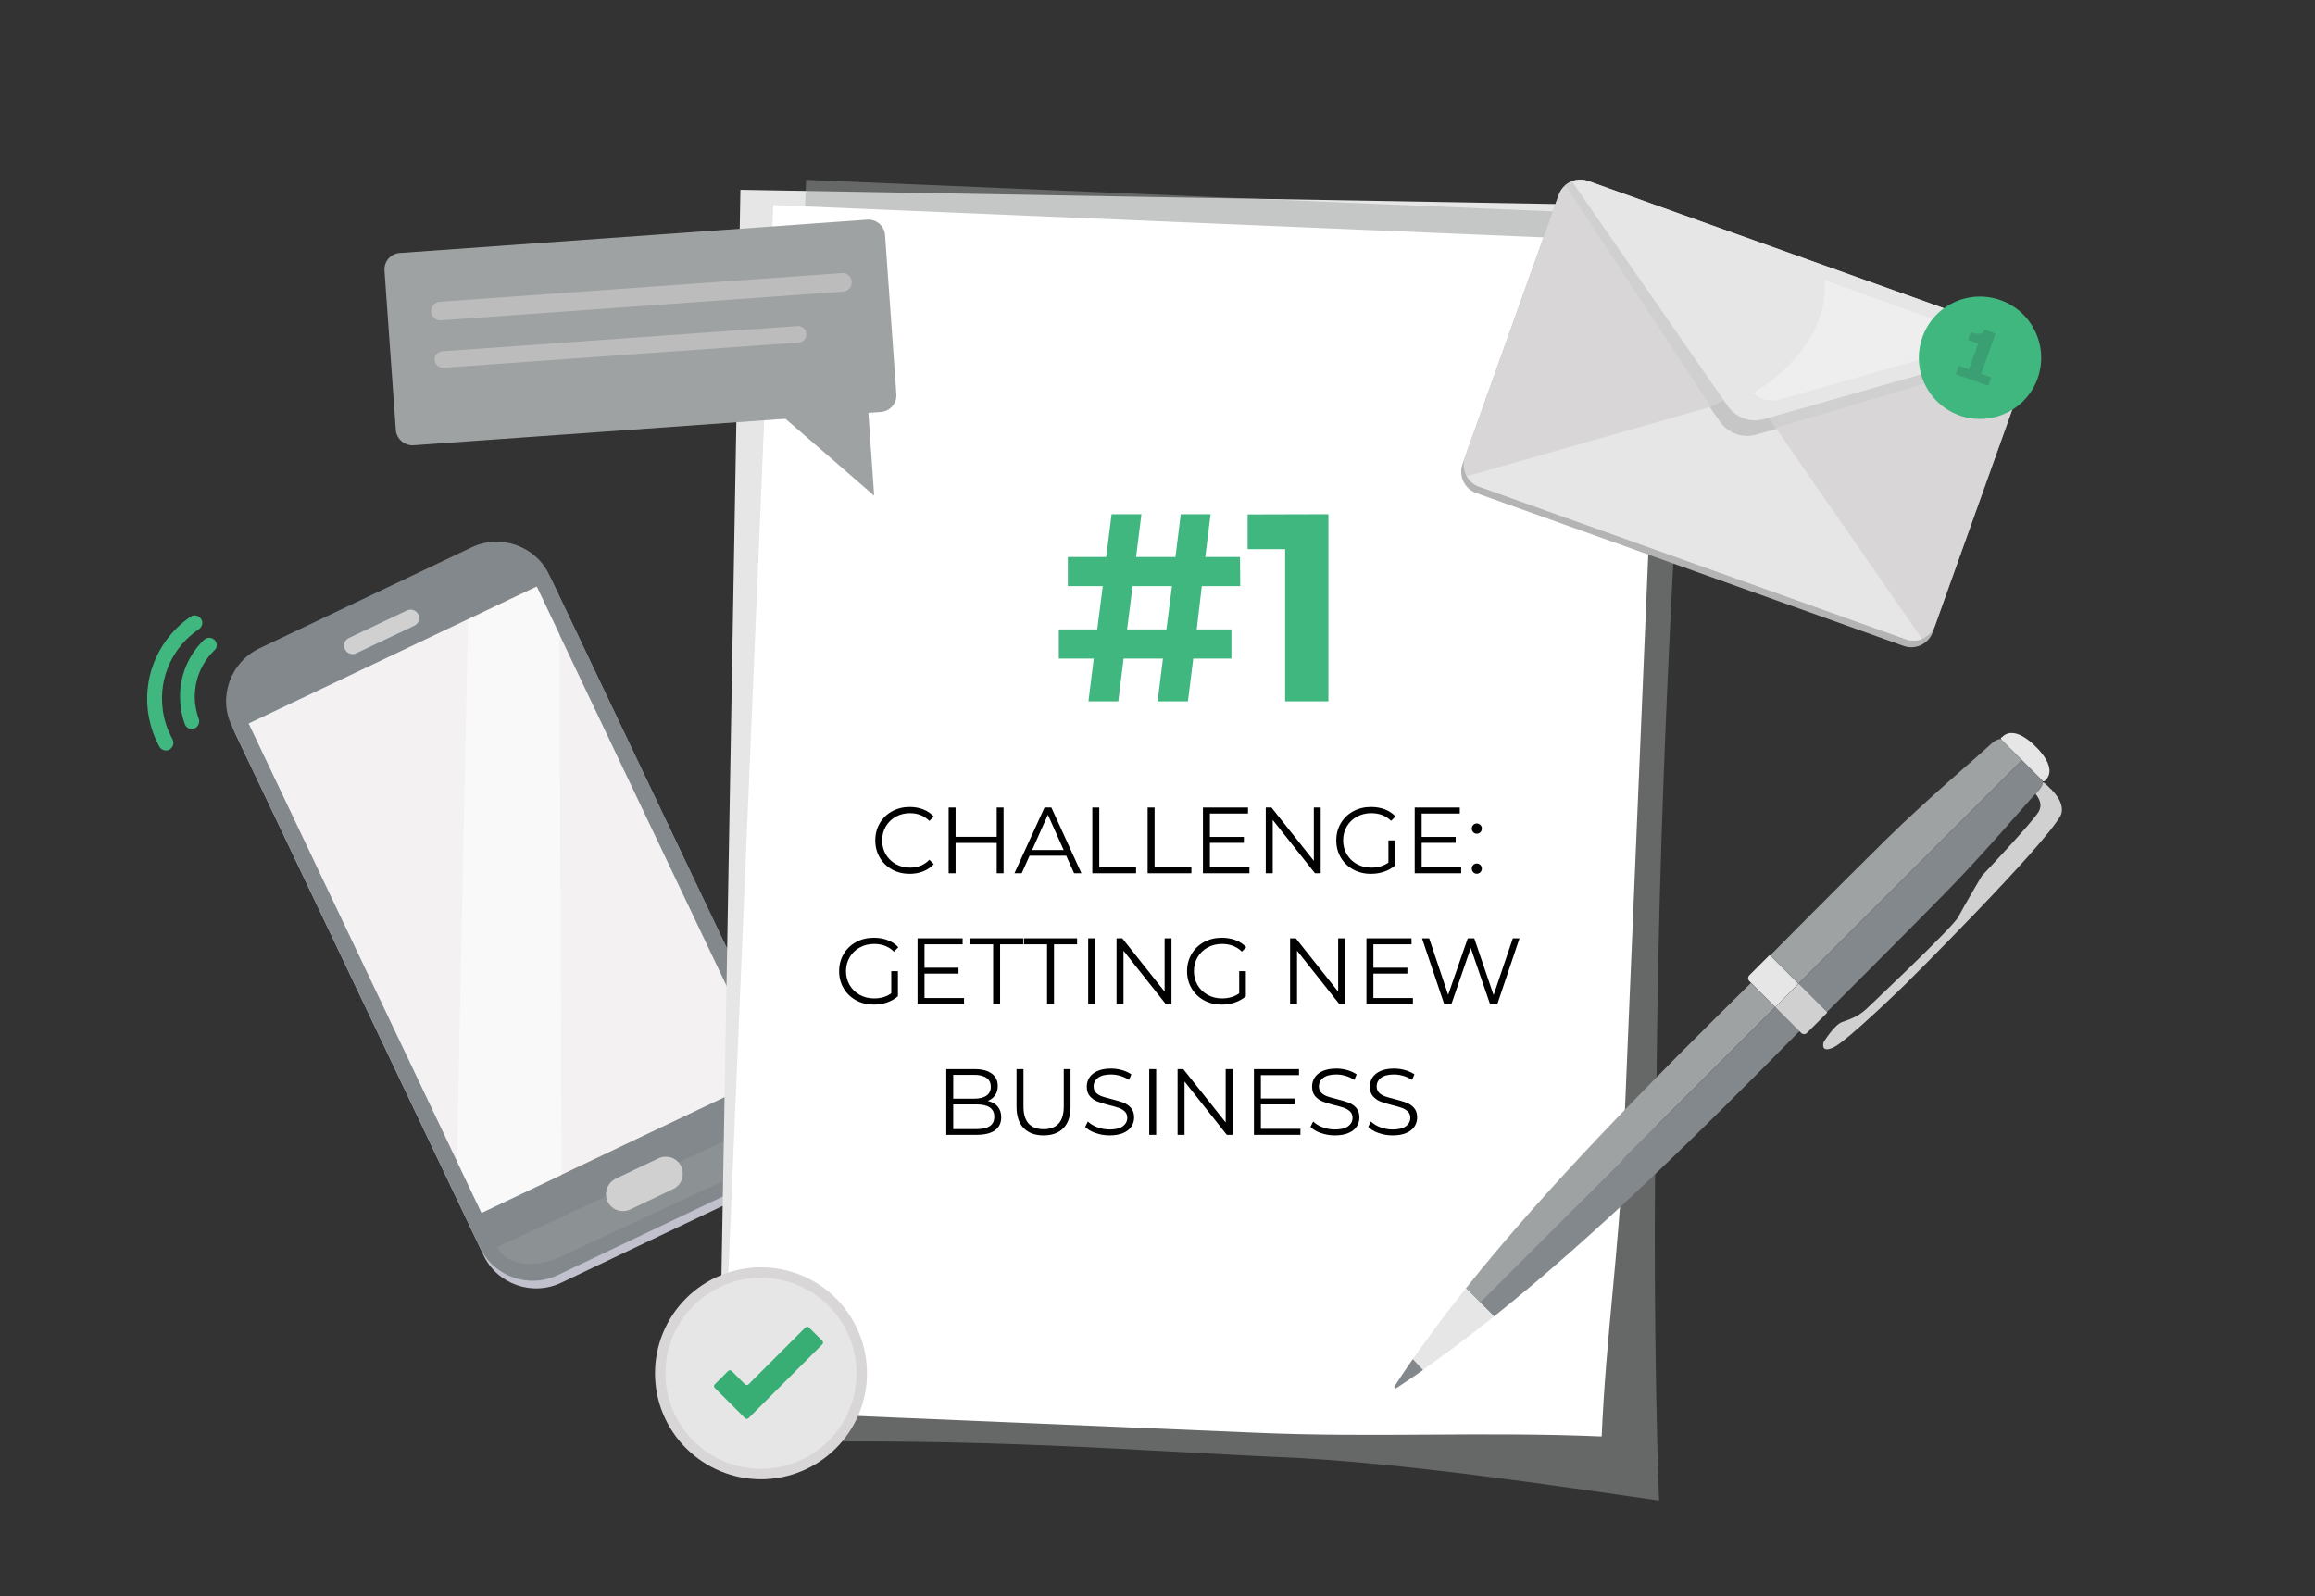 <svg xmlns="http://www.w3.org/2000/svg" xmlns:xlink="http://www.w3.org/1999/xlink" width="3449" zoomAndPan="magnify" viewBox="0 0 2586.75 1784.25" height="2379" preserveAspectRatio="xMidYMid meet" version="1.0"><rect x="0" y="0" width="2586.75" height="1784.25" fill="#333333" stroke="none"/><defs><g/><clipPath id="c033134b33"><path d="M 984.688 833.352 L 1696.512 833.352 L 1696.512 1336.836 L 984.688 1336.836 Z M 984.688 833.352 " clip-rule="nonzero"/></clipPath></defs><path fill="#c1c1cd" d="M 293.633 733.23 L 530.996 620.219 C 563.32 604.961 602.363 618.668 617.617 650.992 L 895.059 1234.137 C 910.312 1266.461 896.609 1305.512 864.289 1320.77 L 626.926 1433.777 C 594.605 1449.035 555.562 1435.328 540.305 1403.004 L 262.863 819.859 C 247.609 787.535 261.57 748.484 293.633 733.23 Z M 293.633 733.23 " fill-opacity="1" fill-rule="evenodd"/><path fill="#82888c" d="M 289.758 724.695 L 527.121 611.688 C 559.441 596.43 598.484 610.137 613.738 642.461 L 891.18 1225.605 C 906.434 1257.93 892.73 1296.977 860.41 1312.234 L 623.047 1425.242 C 590.727 1440.5 551.684 1426.797 536.43 1394.469 L 258.988 811.324 C 243.473 779.258 257.434 740.211 289.758 724.695 Z M 289.758 724.695 " fill-opacity="1" fill-rule="evenodd"/><path fill="#f3f1f1" d="M 277.816 808.641 L 599.559 655.555 L 859.707 1202.449 L 537.965 1355.535 Z M 277.816 808.641 " fill-opacity="1" fill-rule="nonzero"/><path fill="#d0d0d0" d="M 389.82 713.059 L 454.723 682.285 C 459.375 679.957 465.062 682.027 467.391 686.68 C 469.719 691.336 467.648 697.023 462.996 699.352 L 398.094 730.125 C 393.441 732.453 387.754 730.383 385.426 725.73 C 383.098 721.074 385.168 715.125 389.82 713.059 Z M 389.82 713.059 " fill-opacity="1" fill-rule="evenodd"/><path fill="#ffffff" d="M 522.98 692.629 L 600.035 655.906 L 625.117 708.66 L 627.441 1313.27 L 538.238 1355.68 L 510.57 1297.754 Z M 522.98 692.629 " fill-opacity="0.6" fill-rule="evenodd"/><path fill="#8c9193" d="M 882.129 1241.379 C 891.695 1261.031 875.668 1288.184 846.449 1302.148 L 625.891 1404.812 C 596.672 1418.52 564.871 1413.605 555.305 1393.953 " fill-opacity="1" fill-rule="evenodd"/><path fill="#d0d0d0" d="M 687.949 1317.406 L 735.781 1294.648 C 745.348 1290.254 756.727 1294.133 761.121 1303.703 C 765.516 1313.27 761.637 1324.648 752.07 1329.043 L 704.238 1351.801 C 694.672 1356.195 683.293 1352.316 678.898 1342.75 C 674.5 1333.441 678.641 1322.062 687.949 1317.406 Z M 687.949 1317.406 " fill-opacity="1" fill-rule="evenodd"/><path fill="#41b780" d="M 239.852 715.387 C 236.75 712.023 231.32 712.023 227.957 715.125 C 208.051 734.523 198.48 761.418 201.844 789.086 C 202.621 796.07 204.172 802.793 206.496 809.258 C 207.789 812.879 211.41 815.203 215.289 814.688 C 216.066 814.688 216.582 814.43 217.098 814.172 C 219.168 813.395 220.977 811.844 221.754 809.773 C 222.789 807.707 222.789 805.379 222.012 803.309 C 220.203 798.137 218.91 792.707 218.133 787.016 C 215.547 764.777 223.305 742.797 239.336 727.023 C 242.957 724.176 243.215 718.746 239.852 715.387 Z M 239.852 715.387 " fill-opacity="1" fill-rule="nonzero"/><path fill="#41b780" d="M 181.676 791.672 C 177.539 756.762 193.051 722.883 222.27 703.23 C 224.082 701.938 225.371 700.129 225.891 697.801 C 226.406 695.473 225.891 693.402 224.598 691.594 C 223.305 689.785 221.496 688.492 219.168 687.973 C 216.84 687.457 214.773 687.973 212.961 689.266 C 178.832 712.539 160.473 752.625 165.129 793.742 C 166.938 807.965 171.074 821.672 178.055 834.34 C 179.605 837.445 182.969 838.996 186.328 838.738 C 187.363 838.738 188.398 838.219 189.434 837.703 C 193.57 835.375 194.863 830.203 192.793 826.324 C 186.848 815.465 182.969 803.828 181.676 791.672 Z M 181.676 791.672 " fill-opacity="1" fill-rule="nonzero"/><path fill="#e6e6e6" d="M 1786.594 1565.145 C 1654.727 1562.82 1533.199 1572.906 1401.07 1570.578 C 1201.977 1567.215 1002.879 1563.594 803.785 1560.234 C 811.543 1110.785 819.559 661.598 827.312 212.148 L 1820.207 229.477 C 1815.035 518.59 1810.121 807.965 1805.211 1097.078 C 1804.434 1146.73 1803.398 1196.641 1802.625 1246.293 C 1800.816 1356.715 1788.66 1454.723 1786.594 1565.145 Z M 1786.594 1565.145 " fill-opacity="1" fill-rule="nonzero"/><path fill="#9fa2a3" d="M 1853.82 1677.121 C 1744.707 1661.605 1563.711 1633.934 1428.738 1628.504 C 1287.82 1622.555 1090.793 1605.746 841.277 1612.73 C 861.188 1142.074 880.836 671.684 900.746 201.027 L 1893.121 242.922 C 1870.629 578.328 1852.012 913.992 1850.719 1252.238 C 1847.875 1314.82 1848.391 1537.477 1853.82 1677.121 Z M 1853.82 1677.121 " fill-opacity="0.47" fill-rule="nonzero"/><path fill="#ffffff" d="M 1789.695 1605.488 C 1657.828 1599.797 1536.043 1607.039 1404.176 1601.352 C 1205.336 1593.074 1006.242 1584.543 807.406 1576.266 C 826.281 1127.336 845.156 678.148 864.031 229.215 L 1856.406 270.852 C 1844.254 559.965 1832.102 848.824 1819.949 1137.938 C 1817.879 1187.59 1815.812 1237.242 1813.742 1286.891 C 1809.09 1397.316 1794.352 1495.066 1789.695 1605.488 Z M 1789.695 1605.488 " fill-opacity="1" fill-rule="nonzero"/><path fill="#1e1e1e" d="M 1574.57 1569.801 C 1575.344 1568.766 1576.121 1567.473 1576.898 1566.438 C 1576.121 1567.473 1575.344 1568.766 1574.57 1569.801 Z M 1574.57 1569.801 " fill-opacity="0.17" fill-rule="nonzero"/><path fill="#e6e6e6" d="M 2235.98 826.324 L 2282.781 873.133 C 2284.332 873.906 2285.625 872.098 2285.625 872.098 C 2300.105 857.617 2274.766 834.602 2274.766 834.602 C 2274.766 834.602 2251.496 809.258 2237.273 823.738 C 2237.016 823.48 2235.207 824.773 2235.98 826.324 Z M 2235.98 826.324 " fill-opacity="1" fill-rule="nonzero"/><path fill="#e6e6e6" d="M 2009.477 1099.406 L 1983.621 1125.527 L 1954.66 1096.562 C 1952.852 1094.754 1952.852 1091.906 1954.66 1090.098 L 1976.898 1067.859 C 1977.156 1067.598 1977.672 1067.598 1977.934 1067.859 Z M 2009.477 1099.406 " fill-opacity="1" fill-rule="nonzero"/><path fill="#9fa2a3" d="M 1983.621 1125.527 L 1653.691 1455.758 L 1637.918 1439.984 C 1730.742 1323.613 1846.582 1206.984 1956.473 1098.633 Z M 1983.621 1125.527 " fill-opacity="1" fill-rule="nonzero"/><path fill="#e6e6e6" d="M 1637.918 1439.984 C 1614.129 1469.723 1591.895 1499.719 1571.465 1529.461 L 1580 1537.992 C 1609.734 1517.562 1639.469 1495.324 1669.203 1471.531 Z M 1637.918 1439.984 " fill-opacity="1" fill-rule="nonzero"/><path fill="#82888c" d="M 1578.707 1519.117 C 1578.965 1518.598 1565.004 1538.77 1558.281 1549.371 C 1557.762 1549.891 1558.02 1550.664 1558.539 1551.184 C 1559.055 1551.699 1559.832 1551.699 1560.348 1551.441 C 1570.176 1544.977 1584.652 1535.148 1590.082 1531.27 Z M 1578.707 1519.117 " fill-opacity="1" fill-rule="nonzero"/><path fill="#000000" d="M 1668.688 1472.051 L 1669.98 1471.016 Z M 1668.688 1472.051 " fill-opacity="1" fill-rule="nonzero"/><path fill="#9fa2a3" d="M 2259.25 849.598 L 2009.477 1099.406 L 1977.934 1067.859 C 1977.934 1067.859 2060.156 984.848 2106.441 939.332 C 2152.465 893.82 2213.227 842.617 2222.793 833.309 C 2232.359 823.996 2236.238 826.324 2236.238 826.324 C 2242.445 832.789 2250.977 841.324 2259.25 849.598 Z M 2259.25 849.598 " fill-opacity="1" fill-rule="nonzero"/><path fill="#ffa90c" d="M 2282.781 874.426 C 2282.781 874.426 2283.039 874.426 2283.297 874.426 C 2283.297 874.426 2283.039 874.426 2282.781 874.684 C 2282.781 874.426 2282.781 874.426 2282.781 874.426 Z M 2282.781 874.426 " fill-opacity="1" fill-rule="nonzero"/><path fill="#d0d0d0" d="M 2128.934 1100.184 C 2128.934 1100.184 2063.52 1164.059 2048.52 1170.781 C 2033.523 1177.504 2037.66 1164.832 2037.66 1164.832 C 2037.66 1164.832 2049.555 1145.438 2058.348 1142.336 C 2074.637 1136.902 2079.809 1132.508 2084.461 1128.629 C 2084.461 1128.629 2181.684 1037.086 2188.145 1024.93 C 2194.609 1012.516 2214.52 978.898 2214.52 978.898 C 2214.52 978.898 2271.406 918.645 2278.129 907.008 C 2280.195 903.129 2280.453 899.508 2279.422 896.148 C 2283.297 892.008 2287.953 887.098 2292.09 882.184 C 2292.605 882.699 2293.125 883.219 2293.641 883.992 C 2308.898 900.027 2302.691 911.145 2302.691 911.145 C 2284.074 946.059 2128.934 1100.184 2128.934 1100.184 Z M 2128.934 1100.184 " fill-opacity="1" fill-rule="nonzero"/><path fill="#000000" d="M 1570.949 1529.977 L 1572.242 1528.684 Z M 1570.949 1529.977 " fill-opacity="1" fill-rule="nonzero"/><path fill="#82888c" d="M 2041.281 1131.215 L 2009.477 1099.406 L 2259.25 849.598 C 2267.527 857.875 2276.059 866.406 2282.523 872.871 C 2282.523 872.871 2282.781 873.391 2282.781 874.164 C 2282.781 875.977 2281.746 879.855 2275.543 886.062 C 2275.281 886.32 2274.766 886.836 2274.508 887.098 C 2262.871 899.508 2213.746 957.695 2169.531 1002.172 C 2124.023 1048.723 2041.281 1131.215 2041.281 1131.215 Z M 2041.281 1131.215 " fill-opacity="1" fill-rule="nonzero"/><path fill="#82888c" d="M 1669.465 1471.273 L 1653.691 1455.5 L 1983.621 1125.527 L 2010.77 1152.422 C 1902.43 1262.582 1785.816 1378.438 1669.465 1471.273 Z M 1669.465 1471.273 " fill-opacity="1" fill-rule="nonzero"/><path fill="#d0d0d0" d="M 2041.281 1132.25 L 2019.043 1154.488 C 2017.234 1156.301 2014.391 1156.301 2012.582 1154.488 L 1983.621 1125.527 L 2009.734 1099.406 L 2041.539 1131.215 C 2041.539 1131.473 2041.539 1131.992 2041.281 1132.25 Z M 2041.281 1132.25 " fill-opacity="1" fill-rule="nonzero"/><path fill="#d0d0d0" d="M 2279.422 896.148 C 2278.387 892.527 2276.316 889.422 2274.508 887.355 C 2275.023 886.836 2275.281 886.578 2275.543 886.32 C 2281.23 880.371 2282.781 876.492 2282.781 874.684 C 2283.039 874.684 2283.039 874.684 2283.297 874.426 C 2284.074 874.941 2286.402 876.492 2291.832 882.184 C 2294.676 885.805 2283.816 897.441 2279.422 896.148 Z M 2279.422 896.148 " fill-opacity="1" fill-rule="nonzero"/><path fill="#b4b4b4" d="M 1634.297 518.332 L 1739.016 225.336 C 1743.672 211.891 1758.668 204.906 1771.855 209.82 L 2248.91 380.496 C 2262.355 385.152 2269.336 400.152 2264.422 413.34 L 2159.703 706.336 C 2155.051 719.781 2140.055 726.762 2126.867 721.852 L 1649.812 551.176 C 1636.367 546.52 1629.387 531.777 1634.297 518.332 Z M 1634.297 518.332 " fill-opacity="1" fill-rule="nonzero"/><path fill="#d8d6d6" d="M 1636.883 510.832 L 1741.602 217.84 C 1746.258 204.391 1761.254 197.41 1774.441 202.32 L 2251.496 373 C 2264.941 377.652 2271.922 392.652 2267.008 405.84 L 2162.289 698.836 C 2157.637 712.281 2142.641 719.266 2129.453 714.352 L 1652.398 543.676 C 1639.211 539.02 1632.23 524.281 1636.883 510.832 Z M 1636.883 510.832 " fill-opacity="1" fill-rule="nonzero"/><path fill="#e6e6e6" d="M 2129.711 714.609 L 1652.656 543.934 C 1646.711 541.863 1641.797 537.469 1638.953 532.297 L 1958.539 441.27 L 2147.809 714.352 C 2142.121 716.418 2135.656 716.68 2129.711 714.609 Z M 2129.711 714.609 " fill-opacity="1" fill-rule="evenodd"/><path fill="#d0d0d0" d="M 1756.602 202.582 L 1951.043 458.078 L 1911.738 454.457 L 1749.102 206.977 L 1752.98 204.391 Z M 1756.602 202.582 " fill-opacity="1" fill-rule="evenodd"/><path fill="#d0d0d0" d="M 2263.906 385.93 L 1951.559 460.148 L 1984.137 478.25 L 2266.75 394.203 L 2265.457 389.547 Z M 2263.906 385.93 " fill-opacity="1" fill-rule="evenodd"/><path fill="#c6c6c6" d="M 1984.914 479.281 L 1962.418 485.746 C 1947.164 490.145 1930.875 484.195 1921.824 471.266 L 1910.445 454.973 L 1927.512 446.957 L 1974.312 464.801 Z M 1984.914 479.281 " fill-opacity="1" fill-rule="evenodd"/><path fill="#e6e6e6" d="M 1774.699 202.32 L 2251.754 373 C 2257.699 375.066 2262.613 379.465 2265.457 384.637 L 1971.211 468.422 C 1955.953 472.816 1939.664 466.871 1930.613 453.941 L 1756.34 202.582 C 1762.289 200.512 1768.492 200.254 1774.699 202.32 Z M 1774.699 202.32 " fill-opacity="1" fill-rule="evenodd"/><path fill="#f3f1f1" d="M 1957.246 440.234 C 1957.246 440.234 2044.383 393.426 2038.695 313.004 L 2204.953 372.738 C 2209.605 374.551 2213.227 377.652 2215.555 381.789 L 1988.016 446.699 C 1977.156 449.801 1965.52 446.184 1958.281 437.648 " fill-opacity="0.7" fill-rule="evenodd"/><path fill="#41b780" d="M 2235.465 335.5 C 2270.887 348.172 2289.504 387.223 2276.836 422.906 C 2264.164 458.336 2225.121 476.957 2189.438 464.285 C 2154.016 451.613 2135.398 412.562 2148.07 376.879 C 2160.738 341.191 2199.781 322.828 2235.465 335.5 Z M 2235.465 335.5 " fill-opacity="1" fill-rule="evenodd"/><path fill="#182a33" d="M 2221.5 431.184 L 2185.301 418.254 L 2188.664 408.684 L 2200.039 412.824 L 2210.383 384.117 L 2199.008 379.98 L 2202.109 371.188 C 2203.918 371.707 2205.469 372.223 2207.281 372.738 C 2208.832 373 2210.383 373.258 2211.676 373 C 2213.227 372.738 2214.262 372.48 2215.297 371.707 C 2216.332 370.93 2217.105 369.895 2217.621 368.344 L 2229.777 372.738 L 2213.746 417.734 L 2224.863 421.875 Z M 2221.5 431.184 " fill-opacity="0.17" fill-rule="evenodd"/><path fill="#d8d6d6" d="M 968.75 1534.891 C 968.75 1536.828 968.703 1538.766 968.605 1540.703 C 968.512 1542.637 968.371 1544.57 968.18 1546.5 C 967.988 1548.43 967.754 1550.352 967.469 1552.27 C 967.184 1554.188 966.852 1556.094 966.473 1557.996 C 966.098 1559.898 965.672 1561.789 965.199 1563.668 C 964.73 1565.547 964.215 1567.418 963.652 1569.27 C 963.09 1571.125 962.48 1572.965 961.828 1574.793 C 961.176 1576.617 960.477 1578.426 959.734 1580.215 C 958.992 1582.004 958.207 1583.777 957.379 1585.527 C 956.551 1587.281 955.68 1589.012 954.766 1590.723 C 953.852 1592.43 952.898 1594.117 951.902 1595.781 C 950.906 1597.441 949.867 1599.078 948.793 1600.691 C 947.715 1602.301 946.598 1603.887 945.445 1605.445 C 944.289 1607 943.098 1608.527 941.867 1610.027 C 940.641 1611.523 939.375 1612.992 938.074 1614.43 C 936.77 1615.863 935.434 1617.27 934.062 1618.641 C 932.695 1620.008 931.289 1621.348 929.855 1622.648 C 928.418 1623.949 926.953 1625.215 925.453 1626.445 C 923.957 1627.676 922.43 1628.867 920.871 1630.02 C 919.316 1631.176 917.73 1632.293 916.117 1633.367 C 914.508 1634.445 912.871 1635.48 911.207 1636.477 C 909.547 1637.477 907.859 1638.43 906.152 1639.344 C 904.441 1640.258 902.711 1641.129 900.961 1641.957 C 899.207 1642.785 897.438 1643.57 895.645 1644.312 C 893.855 1645.055 892.047 1645.754 890.223 1646.406 C 888.398 1647.059 886.559 1647.668 884.703 1648.23 C 882.848 1648.793 880.98 1649.309 879.102 1649.781 C 877.223 1650.25 875.332 1650.676 873.43 1651.055 C 871.527 1651.43 869.621 1651.762 867.703 1652.047 C 865.785 1652.332 863.863 1652.57 861.934 1652.758 C 860.004 1652.949 858.074 1653.09 856.137 1653.188 C 854.203 1653.281 852.266 1653.328 850.328 1653.328 C 848.387 1653.328 846.453 1653.281 844.516 1653.188 C 842.582 1653.09 840.648 1652.949 838.719 1652.758 C 836.789 1652.57 834.867 1652.332 832.949 1652.047 C 831.035 1651.762 829.125 1651.43 827.223 1651.055 C 825.324 1650.676 823.434 1650.25 821.551 1649.781 C 819.672 1649.309 817.805 1648.793 815.949 1648.23 C 814.094 1647.668 812.254 1647.059 810.43 1646.406 C 808.605 1645.754 806.797 1645.055 805.008 1644.312 C 803.219 1643.57 801.445 1642.785 799.695 1641.957 C 797.941 1641.129 796.211 1640.258 794.504 1639.344 C 792.793 1638.43 791.105 1637.477 789.445 1636.477 C 787.781 1635.48 786.145 1634.445 784.535 1633.367 C 782.922 1632.293 781.34 1631.176 779.781 1630.02 C 778.227 1628.867 776.699 1627.676 775.199 1626.445 C 773.703 1625.215 772.234 1623.949 770.797 1622.648 C 769.363 1621.348 767.961 1620.008 766.59 1618.641 C 765.219 1617.27 763.883 1615.863 762.582 1614.43 C 761.281 1612.992 760.016 1611.523 758.785 1610.027 C 757.555 1608.527 756.363 1607 755.207 1605.445 C 754.055 1603.887 752.938 1602.301 751.863 1600.691 C 750.785 1599.078 749.75 1597.441 748.75 1595.781 C 747.754 1594.117 746.801 1592.43 745.887 1590.723 C 744.973 1589.012 744.102 1587.281 743.273 1585.527 C 742.445 1583.777 741.66 1582.004 740.918 1580.215 C 740.176 1578.426 739.48 1576.617 738.824 1574.789 C 738.172 1572.965 737.566 1571.125 737.004 1569.27 C 736.441 1567.418 735.922 1565.547 735.453 1563.668 C 734.98 1561.789 734.559 1559.898 734.18 1557.996 C 733.801 1556.094 733.469 1554.188 733.184 1552.27 C 732.902 1550.352 732.664 1548.43 732.473 1546.5 C 732.285 1544.57 732.141 1542.637 732.047 1540.703 C 731.949 1538.766 731.902 1536.828 731.902 1534.891 C 731.902 1532.953 731.949 1531.016 732.047 1529.078 C 732.141 1527.141 732.285 1525.211 732.473 1523.281 C 732.664 1521.352 732.902 1519.43 733.184 1517.512 C 733.469 1515.594 733.801 1513.684 734.18 1511.785 C 734.559 1509.883 734.98 1507.992 735.453 1506.113 C 735.922 1504.23 736.441 1502.363 737.004 1500.508 C 737.566 1498.652 738.172 1496.812 738.824 1494.988 C 739.48 1493.164 740.176 1491.355 740.918 1489.566 C 741.66 1487.773 742.445 1486.004 743.273 1484.25 C 744.102 1482.5 744.973 1480.77 745.887 1479.059 C 746.801 1477.348 747.754 1475.664 748.75 1474 C 749.75 1472.336 750.785 1470.699 751.863 1469.09 C 752.938 1467.477 754.055 1465.895 755.207 1464.336 C 756.363 1462.777 757.555 1461.25 758.785 1459.754 C 760.016 1458.254 761.281 1456.789 762.582 1455.352 C 763.883 1453.914 765.219 1452.512 766.59 1451.141 C 767.961 1449.77 769.363 1448.434 770.797 1447.133 C 772.234 1445.832 773.703 1444.566 775.199 1443.336 C 776.699 1442.105 778.227 1440.914 779.781 1439.758 C 781.34 1438.605 782.922 1437.488 784.535 1436.41 C 786.145 1435.336 787.781 1434.297 789.445 1433.301 C 791.105 1432.305 792.793 1431.352 794.504 1430.438 C 796.211 1429.523 797.941 1428.652 799.695 1427.824 C 801.445 1426.992 803.219 1426.207 805.008 1425.465 C 806.797 1424.727 808.605 1424.027 810.43 1423.375 C 812.258 1422.723 814.094 1422.113 815.949 1421.551 C 817.805 1420.988 819.672 1420.473 821.551 1420 C 823.434 1419.531 825.324 1419.105 827.223 1418.727 C 829.125 1418.348 831.035 1418.016 832.949 1417.734 C 834.867 1417.449 836.789 1417.211 838.719 1417.023 C 840.648 1416.832 842.582 1416.688 844.516 1416.594 C 846.453 1416.5 848.387 1416.449 850.328 1416.449 C 852.266 1416.449 854.203 1416.5 856.137 1416.594 C 858.074 1416.688 860.004 1416.832 861.934 1417.023 C 863.863 1417.211 865.785 1417.449 867.703 1417.734 C 869.621 1418.016 871.527 1418.348 873.43 1418.727 C 875.332 1419.105 877.223 1419.531 879.102 1420 C 880.98 1420.473 882.848 1420.988 884.703 1421.551 C 886.559 1422.113 888.398 1422.723 890.223 1423.375 C 892.047 1424.027 893.855 1424.727 895.645 1425.465 C 897.438 1426.207 899.207 1426.992 900.957 1427.824 C 902.711 1428.652 904.441 1429.523 906.152 1430.438 C 907.859 1431.352 909.547 1432.305 911.207 1433.301 C 912.871 1434.297 914.508 1435.336 916.117 1436.41 C 917.73 1437.488 919.316 1438.605 920.871 1439.758 C 922.43 1440.914 923.957 1442.105 925.453 1443.336 C 926.953 1444.566 928.418 1445.832 929.855 1447.133 C 931.289 1448.434 932.695 1449.77 934.062 1451.141 C 935.434 1452.512 936.77 1453.914 938.074 1455.352 C 939.375 1456.789 940.641 1458.254 941.867 1459.754 C 943.098 1461.25 944.289 1462.777 945.445 1464.336 C 946.598 1465.895 947.715 1467.477 948.793 1469.09 C 949.867 1470.699 950.906 1472.336 951.902 1474 C 952.898 1475.664 953.852 1477.348 954.766 1479.059 C 955.68 1480.77 956.551 1482.5 957.379 1484.25 C 958.207 1486.004 958.992 1487.773 959.734 1489.566 C 960.477 1491.355 961.176 1493.164 961.828 1494.988 C 962.48 1496.812 963.09 1498.656 963.652 1500.508 C 964.215 1502.363 964.73 1504.23 965.199 1506.113 C 965.672 1507.992 966.098 1509.883 966.473 1511.785 C 966.852 1513.684 967.184 1515.594 967.469 1517.512 C 967.754 1519.43 967.988 1521.352 968.18 1523.281 C 968.371 1525.211 968.512 1527.141 968.605 1529.078 C 968.703 1531.016 968.75 1532.953 968.75 1534.891 Z M 968.75 1534.891 " fill-opacity="1" fill-rule="nonzero"/><path fill="#e6e6e6" d="M 957.113 1534.891 C 957.113 1536.637 957.07 1538.387 956.984 1540.129 C 956.898 1541.875 956.773 1543.617 956.602 1545.359 C 956.43 1547.098 956.215 1548.832 955.957 1550.562 C 955.703 1552.289 955.402 1554.012 955.062 1555.727 C 954.723 1557.441 954.34 1559.145 953.914 1560.84 C 953.488 1562.535 953.023 1564.219 952.516 1565.895 C 952.008 1567.566 951.461 1569.227 950.871 1570.871 C 950.281 1572.516 949.656 1574.145 948.984 1575.762 C 948.316 1577.375 947.609 1578.973 946.863 1580.555 C 946.113 1582.133 945.328 1583.695 944.504 1585.234 C 943.68 1586.777 942.82 1588.297 941.922 1589.797 C 941.023 1591.297 940.09 1592.773 939.117 1594.227 C 938.145 1595.68 937.141 1597.109 936.098 1598.512 C 935.059 1599.914 933.984 1601.293 932.875 1602.645 C 931.766 1603.996 930.625 1605.32 929.449 1606.613 C 928.277 1607.91 927.074 1609.176 925.836 1610.41 C 924.602 1611.648 923.336 1612.852 922.039 1614.023 C 920.746 1615.199 919.422 1616.34 918.07 1617.449 C 916.723 1618.559 915.344 1619.633 913.941 1620.676 C 912.535 1621.715 911.109 1622.723 909.656 1623.691 C 908.203 1624.664 906.727 1625.598 905.227 1626.496 C 903.727 1627.395 902.207 1628.258 900.664 1629.082 C 899.125 1629.906 897.562 1630.691 895.984 1631.438 C 894.406 1632.184 892.809 1632.895 891.191 1633.562 C 889.578 1634.23 887.949 1634.859 886.301 1635.449 C 884.656 1636.039 882.996 1636.586 881.324 1637.094 C 879.652 1637.602 877.969 1638.066 876.273 1638.492 C 874.578 1638.918 872.875 1639.297 871.16 1639.641 C 869.445 1639.98 867.723 1640.281 865.996 1640.535 C 864.266 1640.793 862.531 1641.008 860.793 1641.176 C 859.055 1641.348 857.312 1641.477 855.566 1641.562 C 853.82 1641.648 852.074 1641.691 850.328 1641.691 C 848.578 1641.691 846.832 1641.648 845.086 1641.562 C 843.34 1641.477 841.598 1641.348 839.859 1641.18 C 838.121 1641.008 836.387 1640.793 834.656 1640.535 C 832.93 1640.281 831.207 1639.98 829.492 1639.641 C 827.777 1639.297 826.074 1638.918 824.379 1638.492 C 822.684 1638.066 821 1637.602 819.328 1637.094 C 817.656 1636.586 815.996 1636.039 814.352 1635.449 C 812.707 1634.859 811.074 1634.23 809.461 1633.562 C 807.848 1632.895 806.25 1632.184 804.668 1631.438 C 803.09 1630.691 801.527 1629.906 799.988 1629.082 C 798.445 1628.258 796.926 1627.395 795.426 1626.496 C 793.93 1625.598 792.453 1624.664 791 1623.691 C 789.547 1622.723 788.117 1621.715 786.715 1620.676 C 785.309 1619.633 783.934 1618.559 782.582 1617.449 C 781.23 1616.34 779.906 1615.199 778.613 1614.023 C 777.316 1612.852 776.051 1611.648 774.816 1610.41 C 773.582 1609.176 772.375 1607.91 771.203 1606.613 C 770.027 1605.32 768.887 1603.996 767.777 1602.645 C 766.672 1601.293 765.594 1599.914 764.555 1598.512 C 763.512 1597.109 762.508 1595.68 761.535 1594.227 C 760.566 1592.773 759.629 1591.297 758.73 1589.797 C 757.832 1588.297 756.973 1586.777 756.148 1585.234 C 755.324 1583.695 754.539 1582.133 753.793 1580.555 C 753.043 1578.973 752.336 1577.375 751.668 1575.762 C 751 1574.145 750.371 1572.516 749.781 1570.871 C 749.191 1569.227 748.645 1567.566 748.137 1565.895 C 747.629 1564.219 747.164 1562.535 746.738 1560.84 C 746.316 1559.145 745.934 1557.441 745.59 1555.727 C 745.25 1554.012 744.949 1552.289 744.695 1550.562 C 744.438 1548.832 744.223 1547.098 744.055 1545.359 C 743.883 1543.617 743.754 1541.875 743.668 1540.129 C 743.582 1538.387 743.539 1536.637 743.539 1534.891 C 743.539 1533.141 743.582 1531.395 743.668 1529.648 C 743.754 1527.902 743.883 1526.16 744.055 1524.422 C 744.223 1522.684 744.438 1520.949 744.695 1519.219 C 744.949 1517.488 745.25 1515.77 745.59 1514.055 C 745.934 1512.34 746.316 1510.633 746.738 1508.938 C 747.164 1507.242 747.629 1505.559 748.137 1503.887 C 748.645 1502.215 749.191 1500.555 749.781 1498.91 C 750.371 1497.266 751 1495.633 751.668 1494.02 C 752.336 1492.402 753.043 1490.805 753.793 1489.227 C 754.539 1487.645 755.324 1486.086 756.148 1484.543 C 756.973 1483.004 757.832 1481.48 758.73 1479.984 C 759.629 1478.484 760.566 1477.008 761.535 1475.555 C 762.508 1474.102 763.512 1472.672 764.555 1471.27 C 765.594 1469.863 766.668 1468.488 767.777 1467.137 C 768.887 1465.785 770.027 1464.461 771.203 1463.168 C 772.375 1461.871 773.582 1460.605 774.816 1459.371 C 776.051 1458.133 777.316 1456.93 778.613 1455.754 C 779.906 1454.582 781.23 1453.441 782.582 1452.332 C 783.934 1451.223 785.309 1450.148 786.715 1449.105 C 788.117 1448.066 789.547 1447.059 791 1446.086 C 792.453 1445.117 793.93 1444.184 795.426 1443.281 C 796.926 1442.383 798.445 1441.523 799.988 1440.699 C 801.527 1439.875 803.09 1439.09 804.668 1438.344 C 806.25 1437.594 807.848 1436.887 809.461 1436.219 C 811.074 1435.551 812.707 1434.922 814.352 1434.332 C 815.996 1433.742 817.656 1433.195 819.328 1432.688 C 821 1432.18 822.684 1431.715 824.379 1431.289 C 826.074 1430.863 827.777 1430.48 829.492 1430.141 C 831.207 1429.801 832.93 1429.5 834.656 1429.242 C 836.387 1428.988 838.121 1428.773 839.859 1428.602 C 841.598 1428.43 843.34 1428.301 845.086 1428.215 C 846.832 1428.133 848.578 1428.09 850.328 1428.09 C 852.074 1428.09 853.82 1428.133 855.566 1428.215 C 857.312 1428.301 859.055 1428.43 860.793 1428.602 C 862.531 1428.773 864.266 1428.988 865.996 1429.242 C 867.723 1429.5 869.445 1429.801 871.16 1430.141 C 872.875 1430.48 874.578 1430.863 876.273 1431.289 C 877.969 1431.715 879.652 1432.18 881.324 1432.688 C 882.996 1433.195 884.656 1433.742 886.301 1434.332 C 887.949 1434.922 889.578 1435.547 891.191 1436.219 C 892.809 1436.887 894.406 1437.594 895.984 1438.344 C 897.562 1439.09 899.125 1439.875 900.668 1440.699 C 902.207 1441.523 903.727 1442.383 905.227 1443.281 C 906.727 1444.18 908.203 1445.117 909.656 1446.086 C 911.109 1447.059 912.535 1448.066 913.941 1449.105 C 915.344 1450.148 916.723 1451.223 918.07 1452.332 C 919.422 1453.441 920.746 1454.582 922.039 1455.754 C 923.336 1456.93 924.602 1458.133 925.836 1459.371 C 927.074 1460.605 928.277 1461.871 929.449 1463.168 C 930.625 1464.461 931.766 1465.785 932.875 1467.137 C 933.984 1468.488 935.059 1469.863 936.098 1471.27 C 937.141 1472.672 938.145 1474.102 939.117 1475.555 C 940.09 1477.008 941.023 1478.484 941.922 1479.984 C 942.82 1481.48 943.68 1483.004 944.504 1484.543 C 945.328 1486.086 946.113 1487.645 946.863 1489.227 C 947.609 1490.805 948.316 1492.402 948.984 1494.02 C 949.656 1495.633 950.281 1497.266 950.871 1498.91 C 951.461 1500.555 952.008 1502.215 952.516 1503.887 C 953.023 1505.559 953.488 1507.242 953.914 1508.938 C 954.34 1510.633 954.723 1512.34 955.062 1514.055 C 955.402 1515.77 955.703 1517.488 955.957 1519.219 C 956.215 1520.949 956.43 1522.684 956.602 1524.422 C 956.773 1526.16 956.898 1527.902 956.984 1529.648 C 957.07 1531.395 957.113 1533.141 957.113 1534.891 Z M 957.113 1534.891 " fill-opacity="1" fill-rule="nonzero"/><path fill="#9fa2a3" d="M 446.707 282.746 L 969.008 245.508 C 979.094 244.73 988.141 252.492 988.918 262.574 L 1001.586 440.492 C 1002.363 450.578 994.605 459.629 984.523 460.406 L 462.219 497.645 C 452.137 498.418 443.086 490.66 442.309 480.574 L 429.641 302.66 C 428.863 292.316 436.363 283.523 446.707 282.746 Z M 446.707 282.746 " fill-opacity="1" fill-rule="nonzero"/><path fill="#9fa2a3" d="M 834.297 430.406 L 967.457 420.84 L 976.766 554.02 Z M 834.297 430.406 " fill-opacity="1" fill-rule="nonzero"/><path fill="#d8d6d6" d="M 491.438 337.312 L 940.566 305.246 C 946.254 304.727 951.426 309.125 951.684 314.812 C 952.203 320.504 947.805 325.676 942.117 325.934 L 492.988 358 C 487.301 358.516 482.129 354.121 481.871 348.43 C 481.352 342.742 485.75 337.828 491.438 337.312 Z M 491.438 337.312 " fill-opacity="0.51" fill-rule="nonzero"/><path fill="#d8d6d6" d="M 494.281 392.652 L 891.18 364.465 C 896.352 364.207 900.746 367.828 901.004 373 C 901.266 378.172 897.645 382.566 892.473 382.824 L 495.574 411.012 C 490.402 411.27 486.008 407.652 485.75 402.48 C 485.23 397.309 489.109 392.91 494.281 392.652 Z M 494.281 392.652 " fill-opacity="0.51" fill-rule="nonzero"/><path fill="#41b780" d="M 1337.207 703.488 L 1375.992 703.488 L 1375.992 736.074 L 1333.328 736.074 L 1327.379 783.914 L 1293.508 783.914 L 1299.457 736.074 L 1255.5 736.074 L 1249.551 783.914 L 1216.199 783.914 L 1222.145 736.074 L 1183.102 736.074 L 1183.102 703.488 L 1226.023 703.488 L 1232.227 655.133 L 1193.184 655.133 L 1193.184 622.547 L 1236.105 622.547 L 1242.055 574.707 L 1275.41 574.707 L 1269.461 622.547 L 1313.418 622.547 L 1319.363 574.707 L 1352.719 574.707 L 1346.773 622.547 L 1385.559 622.547 L 1385.816 655.133 L 1342.895 655.133 Z M 1303.336 703.488 L 1309.539 655.133 L 1265.582 655.133 L 1259.379 703.488 Z M 1303.336 703.488 " fill-opacity="1" fill-rule="nonzero"/><path fill="#41b780" d="M 1484.332 574.707 L 1484.332 783.914 L 1435.977 783.914 L 1435.977 613.754 L 1394.09 613.754 L 1394.09 574.965 Z M 1484.332 574.707 " fill-opacity="1" fill-rule="nonzero"/><path fill="#000000" d="M 1050.457 965.969 L 1045.285 960.797 C 1039.34 967.004 1031.84 970.105 1022.531 970.105 C 1016.586 970.105 1010.895 968.812 1005.984 965.969 C 1001.07 963.383 997.191 959.504 994.348 954.59 C 991.504 949.676 990.211 944.246 990.211 938.301 C 990.211 932.352 991.504 926.922 994.348 922.008 C 996.934 917.352 1001.07 913.473 1005.984 910.629 C 1010.895 907.785 1016.324 906.492 1022.531 906.492 C 1031.582 906.492 1039.34 909.336 1045.285 915.543 L 1050.457 910.371 C 1047.094 906.75 1042.957 903.906 1038.047 902.094 C 1033.133 900.285 1027.703 899.25 1022.016 899.25 C 1014.516 899.25 1007.535 901.059 1001.328 904.422 C 995.125 907.785 990.469 912.438 986.848 918.387 C 983.488 924.336 981.68 931.059 981.68 938.559 C 981.68 946.059 983.23 952.781 986.848 958.727 C 990.469 964.676 995.125 969.332 1001.328 972.691 C 1007.535 976.312 1014.516 977.863 1022.016 977.348 C 1027.703 977.348 1033.133 976.57 1038.047 974.504 C 1042.957 972.434 1047.094 969.59 1050.457 965.969 Z M 1050.457 965.969 " fill-opacity="1" fill-rule="nonzero"/><path fill="#000000" d="M 1076.055 941.66 L 1124.406 941.66 L 1124.406 977.348 L 1132.422 977.348 L 1132.422 900.027 L 1124.406 900.027 L 1124.406 934.418 L 1076.055 934.418 L 1076.055 900.027 L 1067.781 900.027 L 1067.781 977.348 L 1076.055 977.348 Z M 1076.055 941.66 " fill-opacity="1" fill-rule="nonzero"/><path fill="#000000" d="M 1162.934 956.66 L 1206.113 956.66 L 1215.422 977.348 L 1223.953 977.348 L 1188.531 900.027 L 1180.516 900.027 L 1145.09 977.348 L 1153.625 977.348 Z M 1184.652 908.301 L 1203.27 949.938 L 1166.035 949.938 Z M 1184.652 908.301 " fill-opacity="1" fill-rule="nonzero"/><path fill="#000000" d="M 1288.336 977.348 L 1288.336 970.367 L 1245.156 970.367 L 1245.156 900.027 L 1236.883 900.027 L 1236.883 977.348 Z M 1288.336 977.348 " fill-opacity="1" fill-rule="nonzero"/><path fill="#000000" d="M 1353.238 977.348 L 1353.238 970.367 L 1310.059 970.367 L 1310.059 900.027 L 1301.781 900.027 L 1301.781 977.348 Z M 1353.238 977.348 " fill-opacity="1" fill-rule="nonzero"/><path fill="#000000" d="M 1421.5 970.105 L 1421.5 969.848 L 1375.215 969.848 L 1375.215 941.145 L 1415.293 941.145 L 1415.293 934.16 L 1375.215 934.16 L 1375.215 906.75 L 1419.945 906.75 L 1419.945 899.766 L 1366.941 899.766 L 1366.941 977.09 L 1421.5 977.09 Z M 1421.5 970.105 " fill-opacity="1" fill-rule="nonzero"/><path fill="#000000" d="M 1449.164 914.508 L 1498.809 977.348 L 1505.531 977.348 L 1505.531 900.027 L 1497.516 900.027 L 1497.516 962.867 L 1447.613 900.027 L 1440.891 900.027 L 1440.891 977.348 L 1449.164 977.348 Z M 1449.164 914.508 " fill-opacity="1" fill-rule="nonzero"/><path fill="#000000" d="M 1543.281 972.691 C 1549.488 976.055 1556.469 977.863 1564.227 977.863 C 1569.656 977.863 1574.828 977.09 1579.742 975.277 C 1584.914 973.727 1589.051 971.141 1592.668 968.039 L 1592.668 938.559 L 1584.395 938.559 L 1584.395 964.16 C 1578.965 968.039 1572.242 970.105 1564.227 970.105 C 1558.02 970.105 1552.332 968.812 1547.422 965.969 C 1542.25 963.383 1538.371 959.504 1535.527 954.59 C 1532.684 949.676 1531.129 944.246 1531.129 938.301 C 1531.129 932.352 1532.684 926.922 1535.527 922.008 C 1538.371 917.094 1542.25 913.473 1547.422 910.629 C 1552.59 907.785 1558.281 906.492 1564.484 906.492 C 1573.793 906.492 1581.551 909.594 1587.758 915.543 L 1592.926 910.371 C 1589.566 906.75 1585.43 903.906 1580.516 902.094 C 1575.605 900.285 1570.176 899.25 1564.227 899.25 C 1556.469 899.25 1549.488 901.059 1543.281 904.422 C 1537.078 907.785 1532.422 912.438 1528.805 918.387 C 1525.441 924.336 1523.633 931.059 1523.633 938.559 C 1523.633 946.059 1525.184 952.781 1528.805 958.727 C 1532.164 964.676 1537.078 969.332 1543.281 972.691 Z M 1543.281 972.691 " fill-opacity="1" fill-rule="nonzero"/><path fill="#000000" d="M 1624.215 941.145 L 1664.293 941.145 L 1664.293 934.16 L 1624.215 934.16 L 1624.215 906.75 L 1669.203 906.75 L 1669.203 899.766 L 1616.199 899.766 L 1616.199 977.09 L 1670.758 977.09 L 1670.758 969.848 L 1624.215 969.848 Z M 1624.215 941.145 " fill-opacity="1" fill-rule="nonzero"/><path fill="#000000" d="M 1688.078 930.801 C 1689.633 930.801 1690.926 930.281 1692.219 928.988 C 1693.512 927.695 1694.027 926.402 1694.027 924.594 C 1694.027 923.043 1693.512 921.488 1692.219 920.457 C 1691.184 919.164 1689.633 918.645 1688.078 918.645 C 1686.527 918.645 1684.977 919.422 1683.941 920.457 C 1682.648 921.488 1682.133 922.781 1682.133 924.594 C 1682.133 926.402 1682.91 927.695 1683.941 928.988 C 1684.977 930.023 1686.527 930.801 1688.078 930.801 Z M 1688.078 930.801 " fill-opacity="1" fill-rule="nonzero"/><path fill="#000000" d="M 1688.078 965.711 C 1686.527 965.711 1684.977 966.484 1683.941 967.52 C 1682.648 968.555 1682.133 969.848 1682.133 971.66 C 1682.133 973.469 1682.91 974.762 1683.941 976.055 C 1684.977 977.09 1686.527 977.863 1688.078 977.863 C 1689.633 977.863 1690.926 977.348 1692.219 976.055 C 1693.512 974.762 1694.027 973.469 1694.027 971.66 C 1694.027 970.105 1693.512 968.555 1692.219 967.52 C 1691.184 966.227 1689.633 965.711 1688.078 965.711 Z M 1688.078 965.711 " fill-opacity="1" fill-rule="nonzero"/><path fill="#000000" d="M 1027.703 1039.41 L 1054.852 1039.41 L 1054.852 1109.75 L 1063.125 1109.75 L 1063.125 1039.41 L 1090.277 1039.41 L 1090.277 1032.43 L 1027.703 1032.43 Z M 1027.703 1039.41 " fill-opacity="1" fill-rule="nonzero"/><path fill="#000000" d="M 1156.727 1037.086 C 1150.523 1033.723 1143.801 1031.914 1136.043 1031.914 C 1128.285 1031.914 1121.305 1033.723 1115.098 1037.086 C 1108.891 1040.445 1104.238 1045.102 1100.617 1051.047 C 1097.258 1056.996 1095.445 1063.719 1095.445 1071.219 C 1095.445 1078.719 1097 1085.441 1100.617 1091.391 C 1103.98 1097.34 1108.891 1101.992 1115.098 1105.355 C 1121.305 1108.715 1128.285 1110.527 1136.043 1110.527 C 1143.801 1110.527 1150.523 1108.715 1156.727 1105.355 C 1162.934 1101.992 1167.586 1097.34 1171.207 1091.391 C 1174.828 1085.441 1176.637 1078.719 1176.637 1071.219 C 1176.637 1063.719 1174.828 1056.996 1171.207 1051.047 C 1167.586 1045.102 1162.934 1040.445 1156.727 1037.086 Z M 1164.227 1087.512 C 1161.383 1092.426 1157.504 1096.047 1152.59 1098.891 C 1147.676 1101.734 1141.988 1103.027 1136.043 1103.027 C 1130.094 1103.027 1124.406 1101.734 1119.492 1098.891 C 1114.582 1096.305 1110.703 1092.426 1107.859 1087.512 C 1105.016 1082.598 1103.723 1077.168 1103.723 1071.219 C 1103.723 1065.273 1105.016 1059.84 1107.859 1054.926 C 1110.703 1050.016 1114.582 1046.395 1119.492 1043.551 C 1124.406 1040.703 1129.836 1039.41 1136.043 1039.41 C 1142.246 1039.41 1147.676 1040.703 1152.59 1043.551 C 1157.504 1046.137 1161.383 1050.016 1164.227 1054.926 C 1167.07 1059.84 1168.363 1065.273 1168.363 1071.219 C 1168.363 1077.168 1167.07 1082.598 1164.227 1087.512 Z M 1164.227 1087.512 " fill-opacity="1" fill-rule="nonzero"/><path fill="#000000" d="M 1193.445 1051.047 C 1190.082 1056.996 1188.273 1063.719 1188.273 1071.219 C 1188.273 1078.719 1189.824 1085.441 1193.445 1091.391 C 1196.805 1097.34 1201.719 1101.992 1207.922 1105.355 C 1214.129 1108.715 1221.109 1110.527 1228.867 1110.527 C 1236.625 1110.527 1243.348 1108.715 1249.551 1105.355 C 1255.758 1101.992 1260.414 1097.34 1264.031 1091.391 C 1267.652 1085.441 1269.461 1078.719 1269.461 1071.219 C 1269.461 1063.719 1267.652 1056.996 1264.031 1051.047 C 1260.414 1045.102 1255.758 1040.445 1249.551 1037.086 C 1243.348 1033.723 1236.625 1031.914 1228.867 1031.914 C 1221.109 1031.914 1214.129 1033.723 1207.922 1037.086 C 1201.719 1040.445 1197.062 1045.102 1193.445 1051.047 Z M 1228.609 1039.41 C 1234.812 1039.41 1240.242 1040.703 1245.156 1043.551 C 1250.07 1046.137 1253.949 1050.016 1256.793 1054.926 C 1259.637 1059.84 1260.93 1065.273 1260.93 1071.219 C 1260.93 1077.168 1259.637 1082.598 1256.793 1087.512 C 1253.949 1092.426 1250.07 1096.047 1245.156 1098.891 C 1240.242 1101.734 1234.555 1103.027 1228.609 1103.027 C 1222.66 1103.027 1216.973 1101.734 1212.059 1098.891 C 1207.148 1096.305 1203.27 1092.426 1200.426 1087.512 C 1197.582 1082.598 1196.289 1077.168 1196.289 1071.219 C 1196.289 1065.273 1197.582 1059.84 1200.426 1054.926 C 1203.27 1050.016 1207.148 1046.395 1212.059 1043.551 C 1216.973 1040.703 1222.402 1039.41 1228.609 1039.41 Z M 1228.609 1039.41 " fill-opacity="1" fill-rule="nonzero"/><path fill="#000000" d="M 1396.676 1109.75 L 1396.676 1032.43 L 1390.469 1032.43 L 1357.117 1089.84 L 1323.504 1032.43 L 1316.781 1032.43 L 1316.781 1109.75 L 1324.535 1109.75 L 1324.535 1048.203 L 1354.789 1099.926 L 1358.668 1099.926 L 1388.918 1047.945 L 1388.918 1109.75 Z M 1396.676 1109.75 " fill-opacity="1" fill-rule="nonzero"/><path fill="#000000" d="M 1409.605 1109.75 L 1417.879 1109.75 L 1427.188 1089.062 L 1470.367 1089.062 L 1479.934 1109.75 L 1488.469 1109.75 L 1453.043 1032.43 L 1445.027 1032.43 Z M 1467.266 1082.598 L 1430.031 1082.598 L 1448.648 1040.965 Z M 1467.266 1082.598 " fill-opacity="1" fill-rule="nonzero"/><path fill="#000000" d="M 1557.762 1095.27 L 1507.859 1032.43 L 1501.137 1032.43 L 1501.137 1109.75 L 1509.41 1109.75 L 1509.41 1046.91 L 1559.055 1109.75 L 1565.777 1109.75 L 1565.777 1032.43 L 1557.762 1032.43 Z M 1557.762 1095.27 " fill-opacity="1" fill-rule="nonzero"/><path fill="#000000" d="M 1613.355 1075.875 L 1586.98 1032.43 L 1578.191 1032.43 L 1609.219 1083.113 L 1609.219 1109.75 L 1617.234 1109.75 L 1617.234 1083.113 L 1648.004 1032.43 L 1639.727 1032.43 Z M 1613.355 1075.875 " fill-opacity="1" fill-rule="nonzero"/><path fill="#000000" d="M 1239.727 1165.09 L 1177.152 1165.09 L 1177.152 1172.074 L 1204.305 1172.074 L 1204.305 1242.414 L 1212.578 1242.414 L 1212.578 1172.074 L 1239.727 1172.074 Z M 1239.727 1165.09 " fill-opacity="1" fill-rule="nonzero"/><path fill="#000000" d="M 1271.789 1165.09 L 1236.367 1242.414 L 1244.641 1242.414 L 1253.949 1221.727 L 1297.129 1221.727 L 1306.695 1242.414 L 1315.227 1242.414 L 1279.805 1165.09 Z M 1257.051 1215 L 1275.668 1173.367 L 1294.285 1215 Z M 1257.051 1215 " fill-opacity="1" fill-rule="nonzero"/><path fill="#000000" d="M 1365.133 1204.398 C 1361.77 1203.105 1357.117 1201.555 1351.426 1200.262 C 1346.773 1198.969 1342.895 1197.934 1340.051 1196.898 C 1337.207 1195.863 1334.879 1194.312 1333.07 1192.504 C 1331.258 1190.691 1330.227 1188.105 1330.227 1185.004 C 1330.227 1180.867 1332.035 1177.504 1335.395 1174.918 C 1338.758 1172.332 1343.93 1171.039 1350.652 1171.039 C 1354.273 1171.039 1357.891 1171.297 1361.512 1172.59 C 1365.133 1173.883 1368.492 1175.438 1371.855 1177.504 L 1374.699 1171.039 C 1371.855 1168.969 1367.977 1167.418 1363.84 1166.125 C 1359.703 1164.832 1355.305 1164.316 1350.91 1164.316 C 1344.703 1164.316 1339.531 1165.352 1335.137 1167.16 C 1330.742 1169.23 1327.641 1171.816 1325.57 1174.918 C 1323.504 1178.023 1322.469 1181.641 1322.469 1185.52 C 1322.469 1190.434 1323.504 1194.055 1326.086 1196.898 C 1328.414 1199.742 1331.52 1201.812 1334.879 1203.105 C 1338.5 1204.398 1343.152 1205.691 1348.84 1207.242 C 1353.754 1208.535 1357.375 1209.57 1360.219 1210.605 C 1363.062 1211.383 1365.391 1212.934 1367.199 1214.742 C 1369.012 1216.812 1370.043 1219.141 1370.043 1222.242 C 1370.043 1226.121 1368.234 1229.484 1364.871 1232.07 C 1361.512 1234.656 1356.34 1235.949 1349.359 1235.949 C 1344.188 1235.949 1339.535 1235.172 1334.879 1233.363 C 1330.227 1231.809 1326.605 1229.484 1323.762 1226.637 L 1320.656 1232.844 C 1323.504 1235.688 1327.641 1238.273 1332.812 1240.086 C 1337.98 1242.152 1343.41 1242.93 1348.844 1242.672 C 1355.305 1242.672 1360.477 1241.637 1364.871 1239.828 C 1369.012 1238.016 1372.371 1235.43 1374.441 1232.328 C 1376.508 1229.223 1377.543 1225.605 1377.543 1221.727 C 1377.543 1217.07 1376.25 1213.449 1373.922 1210.605 C 1371.594 1207.762 1368.75 1205.691 1365.133 1204.398 Z M 1365.133 1204.398 " fill-opacity="1" fill-rule="nonzero"/><path fill="#000000" d="M 1458.73 1165.09 L 1449.422 1165.09 L 1403.918 1211.898 L 1403.918 1165.09 L 1395.641 1165.09 L 1395.641 1242.414 L 1403.918 1242.414 L 1403.918 1221.984 L 1419.688 1205.949 L 1451.234 1242.414 L 1461.059 1242.414 L 1425.379 1200.004 Z M 1458.73 1165.09 " fill-opacity="1" fill-rule="nonzero"/><path fill="#000000" d="M 1509.93 1204.398 C 1506.566 1203.105 1501.914 1201.555 1496.223 1200.262 C 1491.57 1198.969 1487.691 1197.934 1484.848 1196.898 C 1482.004 1195.863 1479.676 1194.312 1477.867 1192.504 C 1476.055 1190.691 1475.023 1188.105 1475.023 1185.004 C 1475.023 1180.867 1476.832 1177.504 1480.191 1174.918 C 1483.555 1172.332 1488.727 1171.039 1495.449 1171.039 C 1499.07 1171.039 1502.688 1171.297 1506.309 1172.59 C 1509.93 1173.883 1513.289 1175.438 1516.652 1177.504 L 1519.496 1171.039 C 1516.652 1168.969 1512.773 1167.418 1508.637 1166.125 C 1504.5 1164.832 1500.102 1164.316 1495.707 1164.316 C 1489.5 1164.316 1484.328 1165.352 1479.934 1167.16 C 1475.539 1169.23 1472.438 1171.816 1470.367 1174.918 C 1468.301 1178.023 1467.266 1181.641 1467.266 1185.52 C 1467.266 1190.434 1468.301 1194.055 1470.883 1196.898 C 1473.211 1199.742 1476.316 1201.812 1479.676 1203.105 C 1483.297 1204.398 1487.949 1205.691 1493.637 1207.242 C 1498.551 1208.535 1502.172 1209.57 1505.016 1210.605 C 1507.859 1211.383 1510.188 1212.934 1511.996 1214.742 C 1513.809 1216.812 1514.84 1219.141 1514.84 1222.242 C 1514.84 1226.121 1513.031 1229.484 1509.668 1232.07 C 1506.309 1234.656 1501.137 1235.949 1494.156 1235.949 C 1488.984 1235.949 1484.332 1235.172 1479.676 1233.363 C 1475.023 1231.809 1471.402 1229.484 1468.559 1226.637 L 1465.453 1232.844 C 1468.301 1235.688 1472.438 1238.273 1477.609 1240.086 C 1482.777 1242.152 1488.207 1242.93 1493.641 1242.672 C 1500.102 1242.672 1505.273 1241.637 1509.668 1239.828 C 1513.809 1238.016 1517.168 1235.43 1519.238 1232.328 C 1521.305 1229.223 1522.34 1225.605 1522.34 1221.727 C 1522.34 1217.07 1521.047 1213.449 1518.719 1210.605 C 1516.391 1207.762 1513.547 1205.691 1509.93 1204.398 Z M 1509.93 1204.398 " fill-opacity="1" fill-rule="nonzero"/><path fill="#38ad74" d="M 918.848 1498.688 L 903.852 1483.688 C 902.816 1482.652 901.266 1482.652 899.973 1483.688 L 836.363 1547.305 C 835.328 1548.336 833.777 1548.336 832.484 1547.305 L 817.488 1532.305 C 816.453 1531.27 814.902 1531.27 813.609 1532.305 L 798.613 1547.305 C 797.578 1548.336 797.578 1549.891 798.613 1551.184 L 832.484 1585.059 C 833.52 1586.094 835.07 1586.094 836.363 1585.059 L 918.848 1502.566 C 919.883 1501.531 919.883 1499.719 918.848 1498.688 Z M 918.848 1498.688 " fill-opacity="1" fill-rule="nonzero"/><g clip-path="url(#c033134b33)"><path fill="#ffffff" d="M 984.688 833.352 L 1696.645 833.352 L 1696.645 1336.836 L 984.688 1336.836 Z M 984.688 833.352 " fill-opacity="1" fill-rule="nonzero"/></g><g fill="#000000" fill-opacity="1"><g transform="translate(972.58, 976.014)"><g><path d="M 43.859 0.625 C 36.586 0.625 30.031 -0.984 24.188 -4.203 C 18.344 -7.422 13.758 -11.879 10.438 -17.578 C 7.113 -23.273 5.453 -29.66 5.453 -36.734 C 5.453 -43.797 7.113 -50.176 10.438 -55.875 C 13.758 -61.582 18.359 -66.039 24.234 -69.25 C 30.117 -72.469 36.695 -74.078 43.969 -74.078 C 49.426 -74.078 54.461 -73.164 59.078 -71.344 C 63.691 -69.531 67.609 -66.875 70.828 -63.375 L 65.906 -58.453 C 60.164 -64.254 52.922 -67.156 44.172 -67.156 C 38.367 -67.156 33.086 -65.828 28.328 -63.172 C 23.578 -60.516 19.852 -56.875 17.156 -52.25 C 14.469 -47.633 13.125 -42.461 13.125 -36.734 C 13.125 -30.992 14.469 -25.812 17.156 -21.188 C 19.852 -16.57 23.578 -12.938 28.328 -10.281 C 33.086 -7.625 38.367 -6.297 44.172 -6.297 C 52.992 -6.297 60.238 -9.234 65.906 -15.109 L 70.828 -10.172 C 67.609 -6.68 63.672 -4.008 59.016 -2.156 C 54.367 -0.301 49.316 0.625 43.859 0.625 Z M 43.859 0.625 "/></g></g></g><g fill="#000000" fill-opacity="1"><g transform="translate(1048.026, 976.014)"><g><path d="M 73.344 -73.453 L 73.344 0 L 65.688 0 L 65.688 -33.891 L 19.734 -33.891 L 19.734 0 L 11.969 0 L 11.969 -73.453 L 19.734 -73.453 L 19.734 -40.719 L 65.688 -40.719 L 65.688 -73.453 Z M 73.344 -73.453 "/></g></g></g><g fill="#000000" fill-opacity="1"><g transform="translate(1133.336, 976.014)"><g><path d="M 58.031 -19.625 L 17.109 -19.625 L 8.297 0 L 0.203 0 L 33.797 -73.453 L 41.453 -73.453 L 75.031 0 L 66.844 0 Z M 55.203 -25.922 L 37.562 -65.375 L 19.938 -25.922 Z M 55.203 -25.922 "/></g></g></g><g fill="#000000" fill-opacity="1"><g transform="translate(1208.573, 976.014)"><g><path d="M 11.969 -73.453 L 19.734 -73.453 L 19.734 -6.719 L 60.859 -6.719 L 60.859 0 L 11.969 0 Z M 11.969 -73.453 "/></g></g></g><g fill="#000000" fill-opacity="1"><g transform="translate(1270.378, 976.014)"><g><path d="M 11.969 -73.453 L 19.734 -73.453 L 19.734 -6.719 L 60.859 -6.719 L 60.859 0 L 11.969 0 Z M 11.969 -73.453 "/></g></g></g><g fill="#000000" fill-opacity="1"><g transform="translate(1332.183, 976.014)"><g><path d="M 63.906 -6.719 L 63.906 0 L 11.969 0 L 11.969 -73.453 L 62.328 -73.453 L 62.328 -66.734 L 19.734 -66.734 L 19.734 -40.609 L 57.719 -40.609 L 57.719 -34 L 19.734 -34 L 19.734 -6.719 Z M 63.906 -6.719 "/></g></g></g><g fill="#000000" fill-opacity="1"><g transform="translate(1402.383, 976.014)"><g><path d="M 73.344 -73.453 L 73.344 0 L 66.953 0 L 19.734 -59.609 L 19.734 0 L 11.969 0 L 11.969 -73.453 L 18.359 -73.453 L 65.688 -13.859 L 65.688 -73.453 Z M 73.344 -73.453 "/></g></g></g><g fill="#000000" fill-opacity="1"><g transform="translate(1487.693, 976.014)"><g><path d="M 63.703 -36.734 L 71.141 -36.734 L 71.141 -8.703 C 67.711 -5.703 63.656 -3.395 58.969 -1.781 C 54.281 -0.176 49.348 0.625 44.172 0.625 C 36.828 0.625 30.219 -0.984 24.344 -4.203 C 18.469 -7.422 13.848 -11.879 10.484 -17.578 C 7.129 -23.273 5.453 -29.66 5.453 -36.734 C 5.453 -43.797 7.129 -50.176 10.484 -55.875 C 13.848 -61.582 18.469 -66.039 24.344 -69.25 C 30.219 -72.469 36.863 -74.078 44.281 -74.078 C 49.875 -74.078 55.016 -73.188 59.703 -71.406 C 64.391 -69.625 68.344 -66.984 71.562 -63.484 L 66.734 -58.562 C 60.93 -64.289 53.551 -67.156 44.594 -67.156 C 38.645 -67.156 33.273 -65.844 28.484 -63.219 C 23.691 -60.602 19.93 -56.969 17.203 -52.312 C 14.484 -47.656 13.125 -42.461 13.125 -36.734 C 13.125 -30.992 14.484 -25.812 17.203 -21.188 C 19.93 -16.57 23.676 -12.938 28.438 -10.281 C 33.195 -7.625 38.551 -6.297 44.5 -6.297 C 52.051 -6.297 58.453 -8.188 63.703 -11.969 Z M 63.703 -36.734 "/></g></g></g><g fill="#000000" fill-opacity="1"><g transform="translate(1568.806, 976.014)"><g><path d="M 63.906 -6.719 L 63.906 0 L 11.969 0 L 11.969 -73.453 L 62.328 -73.453 L 62.328 -66.734 L 19.734 -66.734 L 19.734 -40.609 L 57.719 -40.609 L 57.719 -34 L 19.734 -34 L 19.734 -6.719 Z M 63.906 -6.719 "/></g></g></g><g fill="#000000" fill-opacity="1"><g transform="translate(1639.006, 976.014)"><g><path d="M 11.125 -44.172 C 9.582 -44.172 8.27 -44.727 7.188 -45.844 C 6.102 -46.969 5.562 -48.336 5.562 -49.953 C 5.562 -51.555 6.102 -52.898 7.188 -53.984 C 8.27 -55.066 9.582 -55.609 11.125 -55.609 C 12.664 -55.609 13.992 -55.066 15.109 -53.984 C 16.234 -52.898 16.797 -51.555 16.797 -49.953 C 16.797 -48.336 16.234 -46.969 15.109 -45.844 C 13.992 -44.727 12.664 -44.172 11.125 -44.172 Z M 11.125 0.531 C 9.582 0.531 8.27 -0.023 7.188 -1.141 C 6.102 -2.266 5.562 -3.633 5.562 -5.25 C 5.562 -6.852 6.102 -8.195 7.188 -9.281 C 8.27 -10.363 9.582 -10.906 11.125 -10.906 C 12.664 -10.906 13.992 -10.363 15.109 -9.281 C 16.234 -8.195 16.797 -6.852 16.797 -5.25 C 16.797 -3.633 16.234 -2.266 15.109 -1.141 C 13.992 -0.023 12.664 0.531 11.125 0.531 Z M 11.125 0.531 "/></g></g></g><g fill="#000000" fill-opacity="1"><g transform="translate(932.179, 1122.203)"><g><path d="M 63.703 -36.734 L 71.141 -36.734 L 71.141 -8.703 C 67.711 -5.703 63.656 -3.395 58.969 -1.781 C 54.281 -0.176 49.348 0.625 44.172 0.625 C 36.828 0.625 30.219 -0.984 24.344 -4.203 C 18.469 -7.422 13.848 -11.879 10.484 -17.578 C 7.129 -23.273 5.453 -29.66 5.453 -36.734 C 5.453 -43.797 7.129 -50.176 10.484 -55.875 C 13.848 -61.582 18.469 -66.039 24.344 -69.25 C 30.219 -72.469 36.863 -74.078 44.281 -74.078 C 49.875 -74.078 55.016 -73.188 59.703 -71.406 C 64.391 -69.625 68.344 -66.984 71.562 -63.484 L 66.734 -58.562 C 60.93 -64.289 53.551 -67.156 44.594 -67.156 C 38.645 -67.156 33.273 -65.844 28.484 -63.219 C 23.691 -60.602 19.93 -56.969 17.203 -52.312 C 14.484 -47.656 13.125 -42.461 13.125 -36.734 C 13.125 -30.992 14.484 -25.812 17.203 -21.188 C 19.93 -16.57 23.676 -12.938 28.438 -10.281 C 33.195 -7.625 38.551 -6.297 44.5 -6.297 C 52.051 -6.297 58.453 -8.188 63.703 -11.969 Z M 63.703 -36.734 "/></g></g></g><g fill="#000000" fill-opacity="1"><g transform="translate(1013.292, 1122.203)"><g><path d="M 63.906 -6.719 L 63.906 0 L 11.969 0 L 11.969 -73.453 L 62.328 -73.453 L 62.328 -66.734 L 19.734 -66.734 L 19.734 -40.609 L 57.719 -40.609 L 57.719 -34 L 19.734 -34 L 19.734 -6.719 Z M 63.906 -6.719 "/></g></g></g><g fill="#000000" fill-opacity="1"><g transform="translate(1083.492, 1122.203)"><g><path d="M 26.234 -66.734 L 0.422 -66.734 L 0.422 -73.453 L 59.812 -73.453 L 59.812 -66.734 L 34 -66.734 L 34 0 L 26.234 0 Z M 26.234 -66.734 "/></g></g></g><g fill="#000000" fill-opacity="1"><g transform="translate(1143.723, 1122.203)"><g><path d="M 26.234 -66.734 L 0.422 -66.734 L 0.422 -73.453 L 59.812 -73.453 L 59.812 -66.734 L 34 -66.734 L 34 0 L 26.234 0 Z M 26.234 -66.734 "/></g></g></g><g fill="#000000" fill-opacity="1"><g transform="translate(1203.954, 1122.203)"><g><path d="M 11.969 -73.453 L 19.734 -73.453 L 19.734 0 L 11.969 0 Z M 11.969 -73.453 "/></g></g></g><g fill="#000000" fill-opacity="1"><g transform="translate(1235.643, 1122.203)"><g><path d="M 73.344 -73.453 L 73.344 0 L 66.953 0 L 19.734 -59.609 L 19.734 0 L 11.969 0 L 11.969 -73.453 L 18.359 -73.453 L 65.688 -13.859 L 65.688 -73.453 Z M 73.344 -73.453 "/></g></g></g><g fill="#000000" fill-opacity="1"><g transform="translate(1320.953, 1122.203)"><g><path d="M 63.703 -36.734 L 71.141 -36.734 L 71.141 -8.703 C 67.711 -5.703 63.656 -3.395 58.969 -1.781 C 54.281 -0.176 49.348 0.625 44.172 0.625 C 36.828 0.625 30.219 -0.984 24.344 -4.203 C 18.469 -7.422 13.848 -11.879 10.484 -17.578 C 7.129 -23.273 5.453 -29.66 5.453 -36.734 C 5.453 -43.797 7.129 -50.176 10.484 -55.875 C 13.848 -61.582 18.469 -66.039 24.344 -69.25 C 30.219 -72.469 36.863 -74.078 44.281 -74.078 C 49.875 -74.078 55.016 -73.188 59.703 -71.406 C 64.391 -69.625 68.344 -66.984 71.562 -63.484 L 66.734 -58.562 C 60.93 -64.289 53.551 -67.156 44.594 -67.156 C 38.645 -67.156 33.273 -65.844 28.484 -63.219 C 23.691 -60.602 19.93 -56.969 17.203 -52.312 C 14.484 -47.656 13.125 -42.461 13.125 -36.734 C 13.125 -30.992 14.484 -25.812 17.203 -21.188 C 19.93 -16.57 23.676 -12.938 28.438 -10.281 C 33.195 -7.625 38.551 -6.297 44.5 -6.297 C 52.051 -6.297 58.453 -8.188 63.703 -11.969 Z M 63.703 -36.734 "/></g></g></g><g fill="#000000" fill-opacity="1"><g transform="translate(1402.066, 1122.203)"><g/></g></g><g fill="#000000" fill-opacity="1"><g transform="translate(1429.558, 1122.203)"><g><path d="M 73.344 -73.453 L 73.344 0 L 66.953 0 L 19.734 -59.609 L 19.734 0 L 11.969 0 L 11.969 -73.453 L 18.359 -73.453 L 65.688 -13.859 L 65.688 -73.453 Z M 73.344 -73.453 "/></g></g></g><g fill="#000000" fill-opacity="1"><g transform="translate(1514.868, 1122.203)"><g><path d="M 63.906 -6.719 L 63.906 0 L 11.969 0 L 11.969 -73.453 L 62.328 -73.453 L 62.328 -66.734 L 19.734 -66.734 L 19.734 -40.609 L 57.719 -40.609 L 57.719 -34 L 19.734 -34 L 19.734 -6.719 Z M 63.906 -6.719 "/></g></g></g><g fill="#000000" fill-opacity="1"><g transform="translate(1585.068, 1122.203)"><g><path d="M 112.812 -73.453 L 88.047 0 L 79.859 0 L 58.344 -62.641 L 36.734 0 L 28.641 0 L 3.875 -73.453 L 11.859 -73.453 L 33.062 -10.281 L 54.984 -73.453 L 62.234 -73.453 L 83.844 -9.969 L 105.359 -73.453 Z M 112.812 -73.453 "/></g></g></g><g fill="#000000" fill-opacity="1"><g transform="translate(1045.405, 1268.391)"><g><path d="M 58.234 -37.875 C 63.066 -36.832 66.789 -34.754 69.406 -31.641 C 72.031 -28.523 73.344 -24.52 73.344 -19.625 C 73.344 -13.32 71.016 -8.473 66.359 -5.078 C 61.711 -1.691 54.844 0 45.75 0 L 11.969 0 L 11.969 -73.453 L 43.656 -73.453 C 51.844 -73.453 58.191 -71.805 62.703 -68.516 C 67.211 -65.234 69.469 -60.582 69.469 -54.562 C 69.469 -50.508 68.469 -47.066 66.469 -44.234 C 64.477 -41.398 61.734 -39.281 58.234 -37.875 Z M 19.734 -67.062 L 19.734 -40.406 L 43.125 -40.406 C 49.07 -40.406 53.656 -41.539 56.875 -43.812 C 60.094 -46.082 61.703 -49.391 61.703 -53.734 C 61.703 -58.066 60.094 -61.367 56.875 -63.641 C 53.656 -65.922 49.07 -67.062 43.125 -67.062 Z M 45.641 -6.406 C 52.223 -6.406 57.191 -7.523 60.547 -9.766 C 63.91 -12.004 65.594 -15.5 65.594 -20.25 C 65.594 -29.414 58.941 -34 45.641 -34 L 19.734 -34 L 19.734 -6.406 Z M 45.641 -6.406 "/></g></g></g><g fill="#000000" fill-opacity="1"><g transform="translate(1124.524, 1268.391)"><g><path d="M 41.562 0.625 C 32.039 0.625 24.617 -2.098 19.297 -7.547 C 13.984 -13.004 11.328 -20.945 11.328 -31.375 L 11.328 -73.453 L 19.094 -73.453 L 19.094 -31.688 C 19.094 -23.156 21.016 -16.789 24.859 -12.594 C 28.711 -8.395 34.281 -6.297 41.562 -6.297 C 48.906 -6.297 54.5 -8.395 58.344 -12.594 C 62.188 -16.789 64.109 -23.156 64.109 -31.688 L 64.109 -73.453 L 71.672 -73.453 L 71.672 -31.375 C 71.672 -20.945 69.031 -13.004 63.75 -7.547 C 58.469 -2.098 51.07 0.625 41.562 0.625 Z M 41.562 0.625 "/></g></g></g><g fill="#000000" fill-opacity="1"><g transform="translate(1207.63, 1268.391)"><g><path d="M 32.219 0.625 C 26.758 0.625 21.531 -0.25 16.531 -2 C 11.531 -3.75 7.664 -6.055 4.938 -8.922 L 7.969 -14.906 C 10.633 -12.238 14.172 -10.082 18.578 -8.438 C 22.984 -6.801 27.531 -5.984 32.219 -5.984 C 38.789 -5.984 43.719 -7.188 47 -9.594 C 50.289 -12.008 51.938 -15.145 51.938 -19 C 51.938 -21.938 51.047 -24.273 49.266 -26.016 C 47.484 -27.766 45.297 -29.113 42.703 -30.062 C 40.117 -31.008 36.52 -32.039 31.906 -33.156 C 26.375 -34.562 21.961 -35.91 18.672 -37.203 C 15.391 -38.492 12.578 -40.469 10.234 -43.125 C 7.891 -45.781 6.719 -49.383 6.719 -53.938 C 6.719 -57.645 7.695 -61.02 9.656 -64.062 C 11.613 -67.102 14.617 -69.531 18.672 -71.344 C 22.734 -73.164 27.773 -74.078 33.797 -74.078 C 37.992 -74.078 42.102 -73.5 46.125 -72.344 C 50.145 -71.195 53.625 -69.609 56.562 -67.578 L 53.938 -61.391 C 50.863 -63.422 47.578 -64.941 44.078 -65.953 C 40.578 -66.961 37.148 -67.469 33.797 -67.469 C 27.359 -67.469 22.508 -66.227 19.25 -63.75 C 16 -61.27 14.375 -58.066 14.375 -54.141 C 14.375 -51.203 15.266 -48.844 17.047 -47.062 C 18.836 -45.281 21.078 -43.914 23.766 -42.969 C 26.461 -42.031 30.082 -41 34.625 -39.875 C 40.008 -38.539 44.363 -37.227 47.688 -35.938 C 51.008 -34.645 53.828 -32.688 56.141 -30.062 C 58.453 -27.438 59.609 -23.883 59.609 -19.406 C 59.609 -15.707 58.609 -12.332 56.609 -9.281 C 54.617 -6.238 51.555 -3.828 47.422 -2.047 C 43.297 -0.266 38.227 0.625 32.219 0.625 Z M 32.219 0.625 "/></g></g></g><g fill="#000000" fill-opacity="1"><g transform="translate(1272.164, 1268.391)"><g><path d="M 11.969 -73.453 L 19.734 -73.453 L 19.734 0 L 11.969 0 Z M 11.969 -73.453 "/></g></g></g><g fill="#000000" fill-opacity="1"><g transform="translate(1303.853, 1268.391)"><g><path d="M 73.344 -73.453 L 73.344 0 L 66.953 0 L 19.734 -59.609 L 19.734 0 L 11.969 0 L 11.969 -73.453 L 18.359 -73.453 L 65.688 -13.859 L 65.688 -73.453 Z M 73.344 -73.453 "/></g></g></g><g fill="#000000" fill-opacity="1"><g transform="translate(1389.163, 1268.391)"><g><path d="M 63.906 -6.719 L 63.906 0 L 11.969 0 L 11.969 -73.453 L 62.328 -73.453 L 62.328 -66.734 L 19.734 -66.734 L 19.734 -40.609 L 57.719 -40.609 L 57.719 -34 L 19.734 -34 L 19.734 -6.719 Z M 63.906 -6.719 "/></g></g></g><g fill="#000000" fill-opacity="1"><g transform="translate(1459.363, 1268.391)"><g><path d="M 32.219 0.625 C 26.758 0.625 21.531 -0.25 16.531 -2 C 11.531 -3.75 7.664 -6.055 4.938 -8.922 L 7.969 -14.906 C 10.633 -12.238 14.172 -10.082 18.578 -8.438 C 22.984 -6.801 27.531 -5.984 32.219 -5.984 C 38.789 -5.984 43.719 -7.188 47 -9.594 C 50.289 -12.008 51.938 -15.145 51.938 -19 C 51.938 -21.938 51.047 -24.273 49.266 -26.016 C 47.484 -27.766 45.297 -29.113 42.703 -30.062 C 40.117 -31.008 36.52 -32.039 31.906 -33.156 C 26.375 -34.562 21.961 -35.91 18.672 -37.203 C 15.391 -38.492 12.578 -40.469 10.234 -43.125 C 7.891 -45.781 6.719 -49.383 6.719 -53.938 C 6.719 -57.645 7.695 -61.02 9.656 -64.062 C 11.613 -67.102 14.617 -69.531 18.672 -71.344 C 22.734 -73.164 27.773 -74.078 33.797 -74.078 C 37.992 -74.078 42.102 -73.5 46.125 -72.344 C 50.145 -71.195 53.625 -69.609 56.562 -67.578 L 53.938 -61.391 C 50.863 -63.422 47.578 -64.941 44.078 -65.953 C 40.578 -66.961 37.148 -67.469 33.797 -67.469 C 27.359 -67.469 22.508 -66.227 19.25 -63.75 C 16 -61.27 14.375 -58.066 14.375 -54.141 C 14.375 -51.203 15.266 -48.844 17.047 -47.062 C 18.836 -45.281 21.078 -43.914 23.766 -42.969 C 26.461 -42.031 30.082 -41 34.625 -39.875 C 40.008 -38.539 44.363 -37.227 47.688 -35.938 C 51.008 -34.645 53.828 -32.688 56.141 -30.062 C 58.453 -27.438 59.609 -23.883 59.609 -19.406 C 59.609 -15.707 58.609 -12.332 56.609 -9.281 C 54.617 -6.238 51.555 -3.828 47.422 -2.047 C 43.297 -0.266 38.227 0.625 32.219 0.625 Z M 32.219 0.625 "/></g></g></g><g fill="#000000" fill-opacity="1"><g transform="translate(1523.897, 1268.391)"><g><path d="M 32.219 0.625 C 26.758 0.625 21.531 -0.25 16.531 -2 C 11.531 -3.75 7.664 -6.055 4.938 -8.922 L 7.969 -14.906 C 10.633 -12.238 14.172 -10.082 18.578 -8.438 C 22.984 -6.801 27.531 -5.984 32.219 -5.984 C 38.789 -5.984 43.719 -7.188 47 -9.594 C 50.289 -12.008 51.938 -15.145 51.938 -19 C 51.938 -21.938 51.047 -24.273 49.266 -26.016 C 47.484 -27.766 45.297 -29.113 42.703 -30.062 C 40.117 -31.008 36.52 -32.039 31.906 -33.156 C 26.375 -34.562 21.961 -35.91 18.672 -37.203 C 15.391 -38.492 12.578 -40.469 10.234 -43.125 C 7.891 -45.781 6.719 -49.383 6.719 -53.938 C 6.719 -57.645 7.695 -61.02 9.656 -64.062 C 11.613 -67.102 14.617 -69.531 18.672 -71.344 C 22.734 -73.164 27.773 -74.078 33.797 -74.078 C 37.992 -74.078 42.102 -73.5 46.125 -72.344 C 50.145 -71.195 53.625 -69.609 56.562 -67.578 L 53.938 -61.391 C 50.863 -63.422 47.578 -64.941 44.078 -65.953 C 40.578 -66.961 37.148 -67.469 33.797 -67.469 C 27.359 -67.469 22.508 -66.227 19.25 -63.75 C 16 -61.27 14.375 -58.066 14.375 -54.141 C 14.375 -51.203 15.266 -48.844 17.047 -47.062 C 18.836 -45.281 21.078 -43.914 23.766 -42.969 C 26.461 -42.031 30.082 -41 34.625 -39.875 C 40.008 -38.539 44.363 -37.227 47.688 -35.938 C 51.008 -34.645 53.828 -32.688 56.141 -30.062 C 58.453 -27.438 59.609 -23.883 59.609 -19.406 C 59.609 -15.707 58.609 -12.332 56.609 -9.281 C 54.617 -6.238 51.555 -3.828 47.422 -2.047 C 43.297 -0.266 38.227 0.625 32.219 0.625 Z M 32.219 0.625 "/></g></g></g></svg>